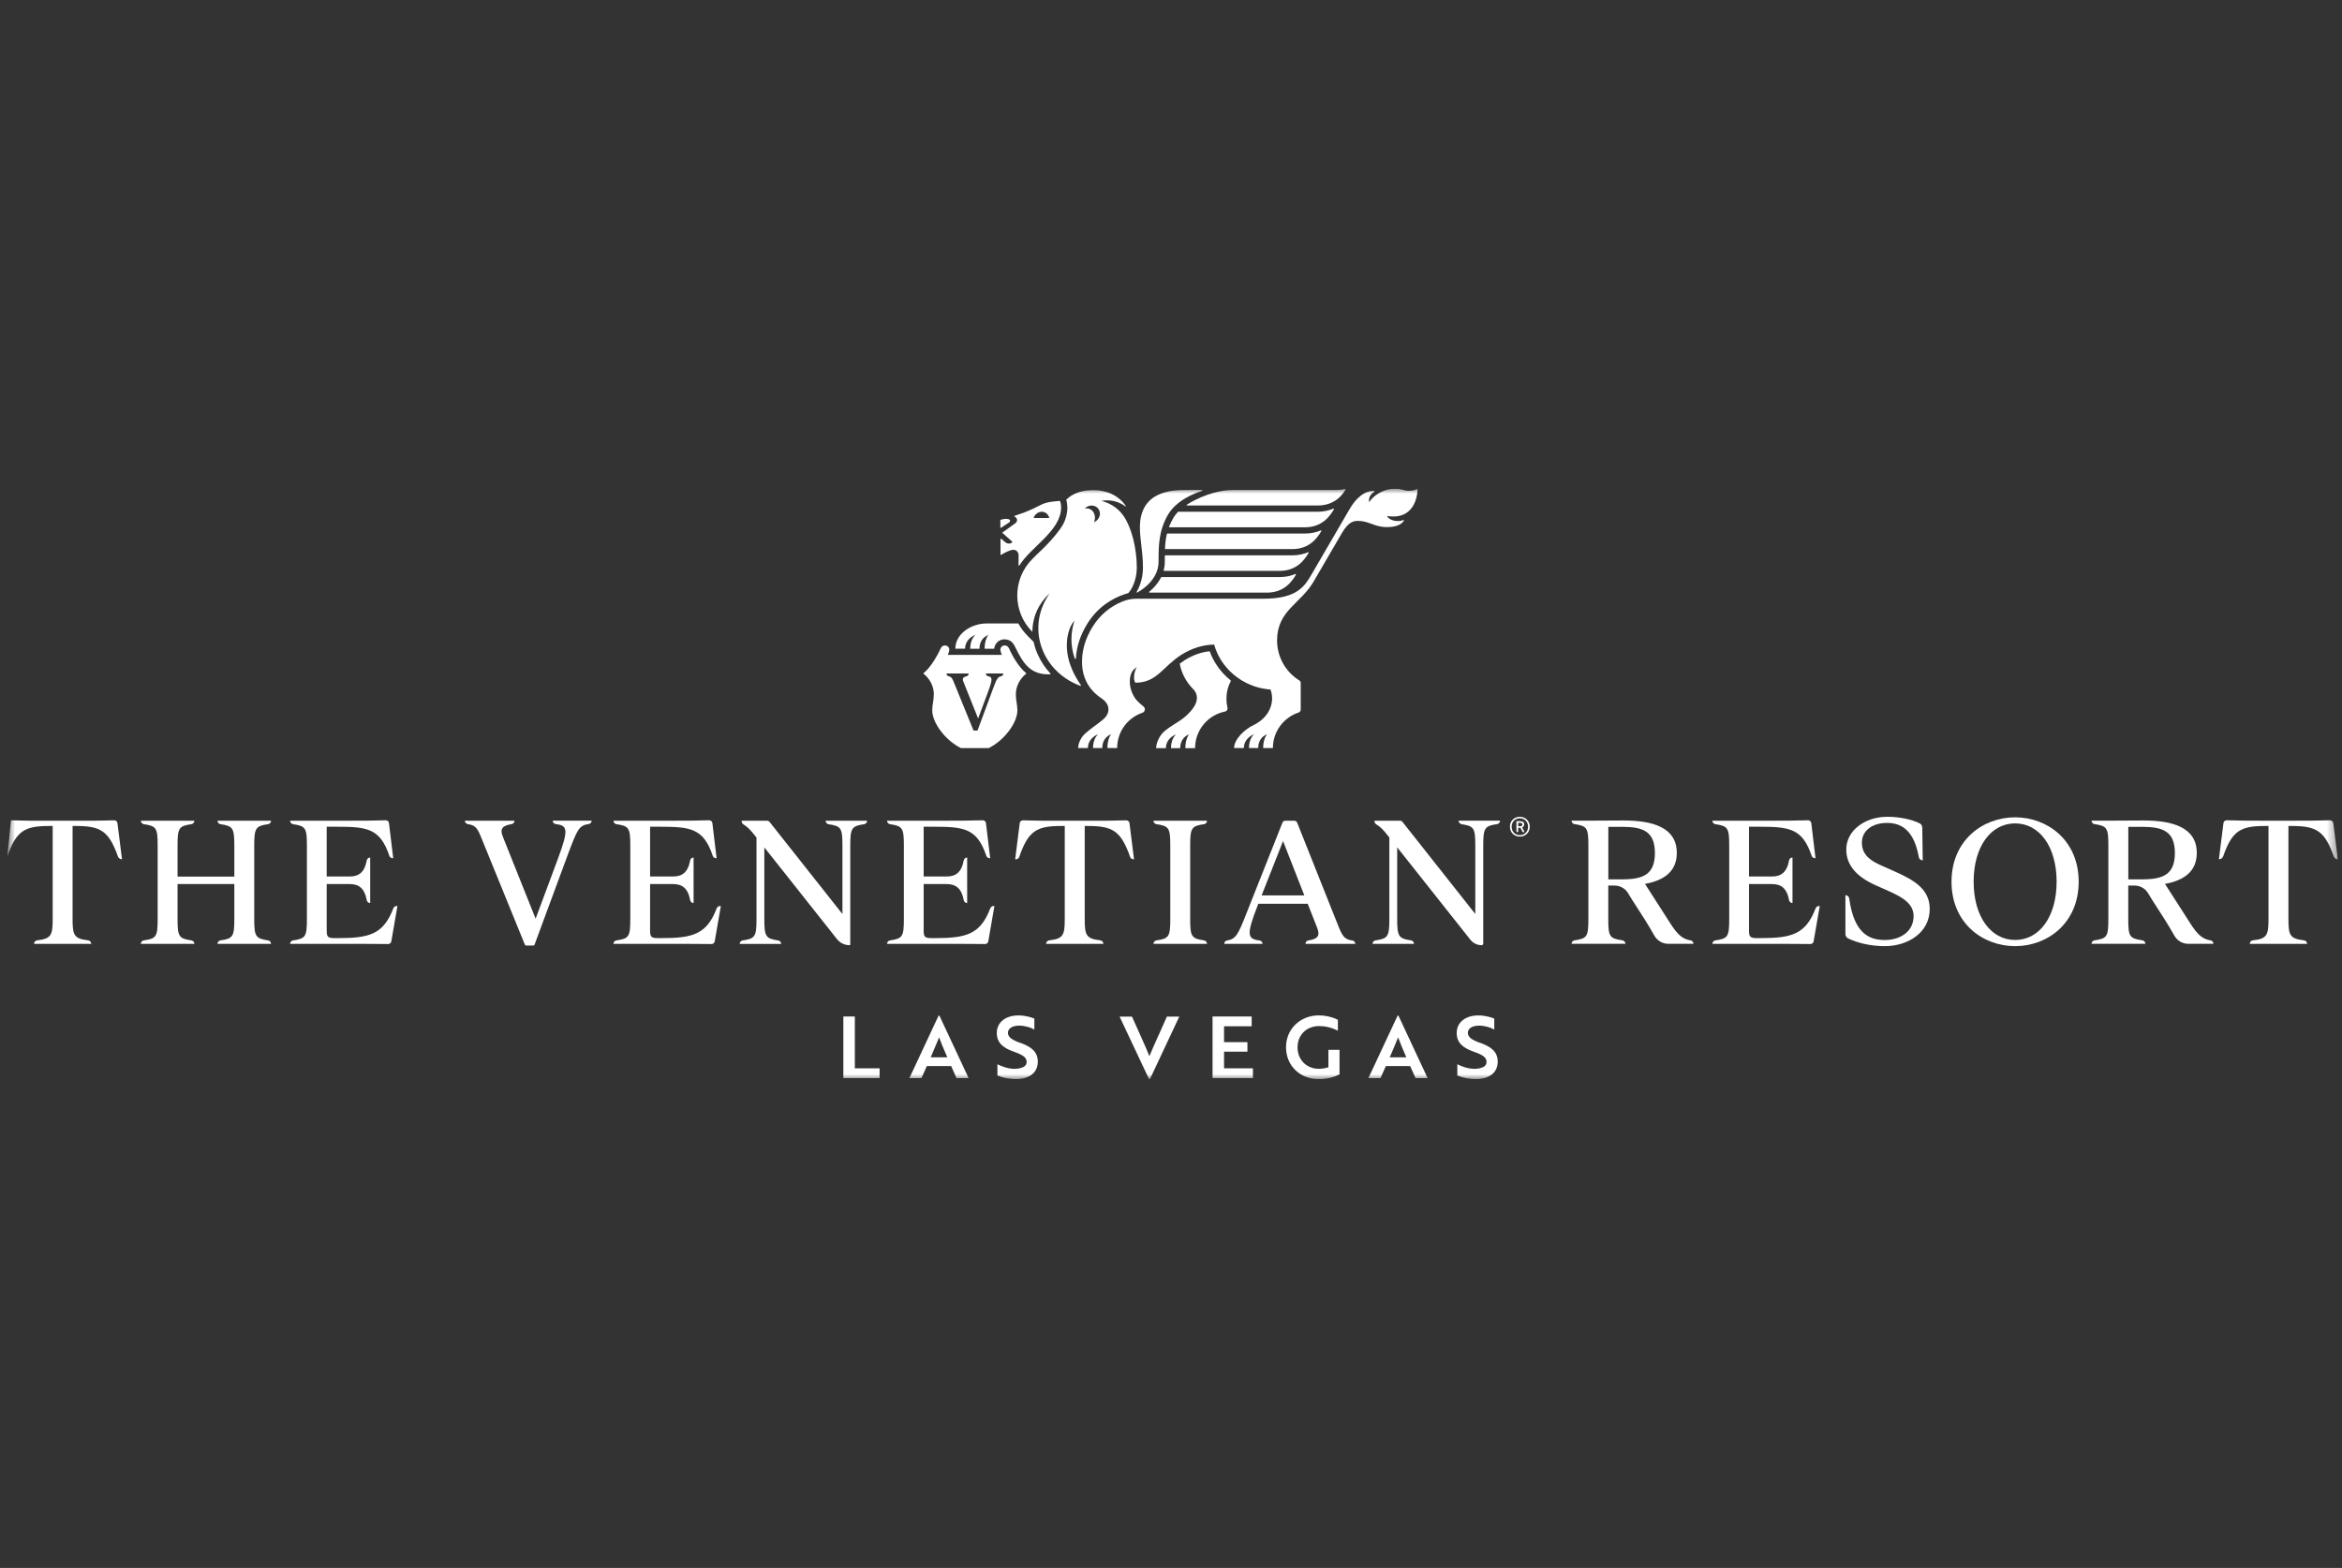 <svg width="230" height="154" viewBox="0 0 230 154" fill="none" xmlns="http://www.w3.org/2000/svg">
<rect x="0" y="0" width="230" height="154" fill="#333333" stroke="none"/>
<g clip-path="url(#clip0_1759_9056)">
<mask id="mask0_1759_9056" style="mask-type:luminance" maskUnits="userSpaceOnUse" x="0" y="48" width="230" height="59">
<path d="M229.585 48H0.72V106H229.585V48Z" fill="white"/>
</mask>
<g mask="url(#mask0_1759_9056)">
<path d="M0.72 84.115C1.598 81.605 2.414 81.127 4.815 81.127H5.174V90.27C5.174 91.86 5.028 92.198 3.651 92.359C3.474 92.379 3.339 92.53 3.339 92.707H8.962C8.962 92.53 8.827 92.379 8.65 92.359C7.273 92.198 7.128 91.86 7.128 90.27V81.127H7.471C9.872 81.127 10.688 81.611 11.581 84.12C11.644 84.286 11.8 84.4 11.982 84.4L11.535 80.847C11.514 80.686 11.374 80.566 11.213 80.572C10.017 80.613 8.702 80.613 7.741 80.613H4.566C3.594 80.613 2.274 80.613 1.078 80.572" fill="white"/>
<path d="M26.324 80.951C26.495 80.925 26.62 80.78 26.62 80.608H21.36C21.36 80.78 21.485 80.925 21.657 80.951C22.868 81.133 23.013 81.325 23.013 83.045V86.099H17.437V83.045C17.437 81.32 17.567 81.128 18.793 80.951C18.965 80.925 19.089 80.78 19.089 80.608H13.83C13.83 80.78 13.955 80.925 14.126 80.951C15.353 81.133 15.483 81.325 15.483 83.045V90.27C15.483 91.995 15.353 92.187 14.126 92.364C13.955 92.39 13.83 92.535 13.83 92.707H19.089C19.089 92.535 18.965 92.39 18.793 92.364C17.567 92.182 17.437 91.99 17.437 90.27V86.832H23.013V90.27C23.013 91.99 22.868 92.187 21.657 92.364C21.485 92.39 21.36 92.535 21.36 92.707H26.62C26.62 92.535 26.495 92.39 26.324 92.364C25.113 92.182 24.967 91.99 24.967 90.27V83.045C24.967 81.325 25.113 81.128 26.324 80.951Z" fill="white"/>
<path d="M38.627 89.211C37.65 91.777 36.267 92.141 33.201 92.141H32.853C32.167 92.141 32.084 91.99 32.084 91.372V86.832H34.339C35.223 86.832 35.805 87.232 36.018 88.411C36.049 88.577 36.189 88.697 36.356 88.697V84.224C36.189 84.224 36.044 84.348 36.018 84.51C35.805 85.689 35.223 86.089 34.339 86.089H32.084V81.2H33.019C36.038 81.2 37.322 81.341 38.237 84.058C38.284 84.198 38.414 84.291 38.564 84.291H38.616L38.2 80.842C38.18 80.681 38.039 80.561 37.878 80.567C36.699 80.608 35.384 80.608 34.412 80.608H28.487C28.487 80.78 28.612 80.925 28.784 80.951C30.01 81.133 30.14 81.325 30.14 83.044V90.27C30.14 91.995 30.01 92.187 28.784 92.364C28.612 92.39 28.487 92.535 28.487 92.707H34.646C35.623 92.707 36.922 92.707 38.117 92.722C38.273 92.722 38.403 92.613 38.429 92.463L39.032 88.987H38.954C38.809 88.987 38.684 89.076 38.632 89.211H38.627Z" fill="white"/>
<path d="M54.576 80.94C55.734 81.081 55.87 81.434 54.804 84.312L52.601 90.234L49.379 82.171C49.062 81.397 49.347 81.091 50.241 80.945C50.408 80.919 50.527 80.779 50.527 80.613L45.652 80.608C45.652 80.774 45.772 80.914 45.938 80.94C46.78 81.07 46.92 81.408 47.373 82.54L51.541 92.774C51.567 92.831 51.624 92.873 51.686 92.873H52.356C52.424 92.873 52.481 92.831 52.502 92.769L55.839 83.74C56.696 81.481 56.862 81.065 57.819 80.935C57.985 80.914 58.104 80.769 58.104 80.603H54.279C54.279 80.769 54.404 80.914 54.57 80.935L54.576 80.94Z" fill="white"/>
<path d="M70.386 89.211C69.409 91.777 68.027 92.141 64.961 92.141H64.612C63.926 92.141 63.843 91.99 63.843 91.372V86.832H66.099C66.982 86.832 67.564 87.232 67.778 88.411C67.809 88.577 67.949 88.697 68.115 88.697V84.224C67.949 84.224 67.803 84.348 67.778 84.51C67.564 85.689 66.982 86.089 66.099 86.089H63.843V81.2H64.779C67.798 81.2 69.082 81.341 69.997 84.058C70.043 84.198 70.173 84.291 70.324 84.291H70.376L69.96 80.842C69.939 80.681 69.799 80.561 69.638 80.567C68.458 80.608 67.143 80.608 66.172 80.608H60.247C60.247 80.78 60.372 80.925 60.543 80.951C61.77 81.133 61.9 81.325 61.9 83.044V90.27C61.9 91.995 61.77 92.187 60.543 92.364C60.372 92.39 60.247 92.535 60.247 92.707H66.406C67.382 92.707 68.682 92.707 69.877 92.722C70.033 92.722 70.163 92.613 70.189 92.463L70.792 88.987H70.714C70.568 88.987 70.444 89.076 70.392 89.211H70.386Z" fill="white"/>
<path d="M83.502 92.753V83.049C83.502 81.33 83.648 81.132 84.859 80.956C85.03 80.93 85.155 80.784 85.155 80.613H81.081C81.081 80.784 81.206 80.93 81.376 80.956C82.603 81.138 82.733 81.33 82.733 83.049V89.777L75.582 80.733C75.525 80.66 75.431 80.613 75.338 80.613H72.838V80.675C72.838 80.8 72.906 80.909 73.01 80.972C73.41 81.205 73.742 81.553 74.226 82.182L74.293 82.265V90.275C74.293 91.995 74.148 92.192 72.937 92.369C72.765 92.395 72.641 92.54 72.641 92.712H76.715C76.715 92.54 76.59 92.395 76.419 92.369C75.208 92.187 75.062 91.995 75.062 90.275V83.231L82.198 92.239C82.494 92.613 82.952 92.836 83.43 92.836C83.476 92.836 83.513 92.8 83.513 92.753H83.502Z" fill="white"/>
<path d="M97.253 89.211C96.276 91.777 94.894 92.141 91.828 92.141H91.479C90.793 92.141 90.71 91.99 90.71 91.372V86.832H92.966C93.849 86.832 94.432 87.232 94.644 88.411C94.675 88.577 94.816 88.697 94.982 88.697V84.224C94.816 84.224 94.671 84.348 94.644 84.51C94.432 85.689 93.849 86.089 92.966 86.089H90.71V81.2H91.646C94.665 81.2 95.949 81.341 96.864 84.058C96.91 84.198 97.04 84.291 97.191 84.291H97.243L96.827 80.842C96.807 80.681 96.666 80.561 96.505 80.567C95.325 80.608 94.011 80.608 93.039 80.608H87.114C87.114 80.78 87.239 80.925 87.41 80.951C88.636 81.133 88.766 81.325 88.766 83.044V90.27C88.766 91.995 88.636 92.187 87.41 92.364C87.239 92.39 87.114 92.535 87.114 92.707H93.272C94.25 92.707 95.549 92.707 96.744 92.722C96.9 92.722 97.03 92.613 97.056 92.463L97.659 88.987H97.581C97.435 88.987 97.311 89.076 97.259 89.211H97.253Z" fill="white"/>
<path d="M106.859 81.127C109.275 81.127 110.086 81.616 110.985 84.166C111.032 84.307 111.166 84.4 111.318 84.4H111.369L110.923 80.847C110.901 80.686 110.761 80.566 110.601 80.572C109.405 80.613 108.09 80.613 107.128 80.613H103.953C102.981 80.613 101.661 80.613 100.466 80.572C100.305 80.566 100.164 80.686 100.144 80.847L99.697 84.4H99.765C99.915 84.4 100.045 84.307 100.097 84.166C100.98 81.616 101.792 81.127 104.208 81.127H104.566V90.27C104.566 91.86 104.421 92.198 103.044 92.359C102.867 92.379 102.732 92.53 102.732 92.707H108.36C108.36 92.53 108.225 92.379 108.049 92.359C106.671 92.198 106.526 91.86 106.526 90.27V81.127H106.869H106.859Z" fill="white"/>
<path d="M118.241 80.951C118.413 80.925 118.537 80.78 118.537 80.608H113.277C113.277 80.78 113.403 80.925 113.574 80.951C114.8 81.133 114.93 81.325 114.93 83.045V90.27C114.93 91.995 114.8 92.187 113.574 92.364C113.403 92.39 113.277 92.535 113.277 92.707H118.537C118.537 92.535 118.413 92.39 118.241 92.364C117.014 92.182 116.884 91.99 116.884 90.27V83.045C116.884 81.32 117.014 81.128 118.241 80.951Z" fill="white"/>
<path d="M132.818 92.38C131.981 92.271 131.799 91.886 131.347 90.738L127.392 80.806C127.346 80.686 127.231 80.608 127.101 80.608H126.233C126.103 80.608 125.989 80.686 125.942 80.806L122.465 89.569C121.597 91.793 121.379 92.239 120.501 92.374C120.345 92.4 120.23 92.535 120.23 92.697V92.707H123.988C123.988 92.535 123.863 92.395 123.697 92.374C122.522 92.229 122.372 91.85 123.484 89.003L123.567 88.769H128.427L129.346 91.107C129.653 91.886 129.456 92.219 128.488 92.369C128.328 92.395 128.208 92.53 128.208 92.691V92.707H133.099C133.099 92.541 132.979 92.4 132.818 92.38ZM123.899 87.948L126.005 82.608L128.093 87.948H123.905H123.899Z" fill="white"/>
<path d="M186.123 85.616L184.705 84.982C183.852 84.598 182.849 84.047 182.849 82.779C182.849 81.512 183.966 80.826 185.318 80.826C186.778 80.826 187.978 81.6 188.441 84.187C188.472 84.369 188.628 84.499 188.815 84.499H188.826L188.779 81.283C188.779 81.107 188.68 80.946 188.524 80.868C187.692 80.452 186.456 80.224 185.354 80.224C183.119 80.224 181.316 81.59 181.316 83.444C181.316 85.044 182.433 86.166 184.205 86.951L185.557 87.553C186.892 88.156 187.927 88.79 187.927 89.974C187.927 91.559 186.539 92.328 185.104 92.328C183.551 92.328 182.075 91.668 181.607 88.25C181.581 88.063 181.42 87.922 181.232 87.922V91.746C181.232 91.922 181.331 92.089 181.493 92.167C182.397 92.613 183.712 92.93 185.104 92.93C187.339 92.93 189.512 91.626 189.512 89.273C189.512 87.372 188.04 86.468 186.123 85.616Z" fill="white"/>
<path d="M197.899 80.276C194.729 80.276 191.652 82.53 191.652 86.603C191.652 90.676 194.724 92.93 197.899 92.93C201.074 92.93 204.14 90.676 204.14 86.603C204.14 82.53 201.07 80.276 197.899 80.276ZM197.899 92.322C195.514 92.322 193.825 90.037 193.825 86.598C193.825 83.159 195.509 80.873 197.899 80.873C200.29 80.873 201.973 83.159 201.973 86.598C201.973 90.037 200.29 92.322 197.899 92.322Z" fill="white"/>
<path d="M217.096 92.369C216.29 92.223 215.827 91.818 215.12 90.722L212.616 86.816C214.45 86.483 215.739 85.615 215.739 83.776C215.739 81.273 213.384 80.587 210.495 80.587C209.83 80.587 208.427 80.603 207.424 80.603H205.402C205.402 80.774 205.527 80.919 205.699 80.945C206.924 81.127 207.055 81.319 207.055 83.039V90.265C207.055 91.99 206.924 92.182 205.699 92.358C205.527 92.384 205.402 92.53 205.402 92.701H210.693C210.693 92.53 210.567 92.384 210.397 92.358C209.139 92.177 209.009 91.99 209.009 90.281V86.977H209.617C210.168 86.977 210.677 87.262 210.958 87.735C211.16 88.073 211.405 88.478 211.727 88.966L212.594 90.317C212.912 90.821 213.254 91.397 213.536 91.896C213.816 92.395 214.336 92.701 214.907 92.701H217.371V92.691C217.371 92.525 217.251 92.389 217.09 92.364L217.096 92.369ZM210.365 86.369H209.014V81.21H210.365C212.402 81.21 213.587 81.647 213.587 83.782C213.587 85.917 212.402 86.369 210.365 86.369Z" fill="white"/>
<path d="M229.137 80.842C229.115 80.681 228.975 80.561 228.814 80.567C227.619 80.608 226.304 80.608 225.342 80.608H222.167C221.195 80.608 219.875 80.608 218.68 80.567C218.519 80.561 218.378 80.681 218.358 80.842L217.911 84.395H217.927C218.103 84.395 218.265 84.281 218.327 84.115C219.205 81.606 220.021 81.128 222.422 81.128H222.781V90.27C222.781 91.865 222.635 92.203 221.242 92.359C221.076 92.38 220.946 92.52 220.946 92.691V92.707H226.574C226.574 92.53 226.44 92.38 226.262 92.359C224.885 92.198 224.739 91.86 224.739 90.27V81.128H225.083C227.483 81.128 228.299 81.611 229.194 84.12C229.256 84.286 229.412 84.4 229.593 84.4L229.147 80.847L229.137 80.842Z" fill="white"/>
<path d="M143.527 80.951C144.754 81.132 144.884 81.325 144.884 83.044V89.771L137.733 80.727C137.675 80.654 137.582 80.608 137.489 80.608H134.989V80.67C134.989 80.795 135.056 80.904 135.16 80.966C135.561 81.2 135.893 81.548 136.377 82.177L136.444 82.26V90.27C136.444 91.99 136.298 92.187 135.087 92.364C134.916 92.39 134.791 92.535 134.791 92.707H138.866C138.866 92.535 138.741 92.39 138.57 92.364C137.359 92.182 137.213 91.99 137.213 90.27V83.226L144.406 92.306C144.671 92.639 145.076 92.836 145.502 92.836C145.591 92.836 145.664 92.769 145.664 92.68V83.039C145.664 81.319 145.809 81.122 147.02 80.945C147.191 80.919 147.316 80.774 147.316 80.603H143.242C143.242 80.774 143.366 80.919 143.538 80.945L143.527 80.951Z" fill="white"/>
<path d="M178.307 89.211C177.329 91.777 175.947 92.141 172.881 92.141H172.533C171.847 92.141 171.764 91.99 171.764 91.372V86.832H174.019C174.902 86.832 175.484 87.232 175.698 88.411C175.729 88.577 175.869 88.697 176.035 88.697V84.224C175.869 84.224 175.723 84.348 175.698 84.51C175.484 85.689 174.902 86.089 174.019 86.089H171.764V81.2H172.699C175.718 81.2 177.002 81.341 177.916 84.058C177.964 84.198 178.094 84.291 178.244 84.291H178.296L177.88 80.842C177.859 80.681 177.719 80.561 177.558 80.567C176.379 80.608 175.064 80.608 174.092 80.608H168.167C168.167 80.78 168.292 80.925 168.463 80.951C169.69 81.133 169.82 81.325 169.82 83.044V90.27C169.82 91.995 169.69 92.187 168.463 92.364C168.292 92.39 168.167 92.535 168.167 92.707H174.325C175.303 92.707 176.602 92.707 177.797 92.722C177.953 92.722 178.083 92.613 178.109 92.463L178.712 88.987H178.634C178.489 88.987 178.363 89.076 178.312 89.211H178.307Z" fill="white"/>
<path d="M166.03 92.369C165.224 92.223 164.762 91.818 164.055 90.722L161.55 86.816C163.385 86.483 164.673 85.615 164.673 83.776C164.673 81.273 162.32 80.587 159.43 80.587C158.765 80.587 157.362 80.603 156.358 80.603H154.337C154.337 80.774 154.462 80.919 154.633 80.945C155.86 81.127 155.989 81.319 155.989 83.039V90.265C155.989 91.99 155.86 92.182 154.633 92.358C154.462 92.384 154.337 92.53 154.337 92.701H159.627C159.627 92.53 159.503 92.384 159.331 92.358C158.073 92.177 157.944 91.99 157.944 90.281V86.977H158.551C159.102 86.977 159.612 87.262 159.892 87.735C160.095 88.073 160.339 88.478 160.661 88.966L161.53 90.317C161.846 90.821 162.19 91.397 162.47 91.896C162.751 92.395 163.271 92.701 163.842 92.701H166.305V92.691C166.305 92.525 166.186 92.389 166.025 92.364L166.03 92.369ZM159.3 86.369H157.949V81.21H159.3C161.337 81.21 162.522 81.647 162.522 83.782C162.522 85.917 161.337 86.369 159.3 86.369Z" fill="white"/>
<path d="M83.951 99.839H82.823V105.891H86.383V104.93H83.951V99.839Z" fill="white"/>
<path d="M92.177 99.751L89.309 105.891H90.493L91.023 104.706H93.409L93.939 105.891H95.124L92.255 99.751H92.172H92.177ZM91.403 103.849C91.647 103.293 91.886 102.717 92.094 102.208C92.14 102.099 92.182 101.989 92.224 101.886C92.437 102.462 92.691 103.075 93.035 103.849H91.397H91.403Z" fill="white"/>
<path d="M100.189 102.431C99.316 102.114 98.988 101.844 98.988 101.434C98.988 101.023 99.419 100.737 100.085 100.737C100.64 100.737 101.207 100.914 101.519 101.091L101.582 101.122V100.047L101.555 100.036C101.384 99.963 100.776 99.735 100.012 99.735C98.744 99.735 97.892 100.426 97.892 101.449C97.892 102.473 98.572 102.945 99.596 103.309C100.527 103.636 100.823 103.886 100.823 104.322C100.823 104.691 100.469 104.852 100.173 104.919C100.022 104.961 99.83 104.982 99.585 104.982C98.905 104.961 98.307 104.706 98.011 104.556L97.954 104.524V105.636L97.98 105.647C98.489 105.86 99.149 105.989 99.747 105.989C101.108 105.989 101.919 105.35 101.919 104.275C101.919 103.267 101.233 102.805 100.199 102.421L100.189 102.431Z" fill="white"/>
<path d="M113.756 101.725C113.444 102.421 113.122 103.143 112.877 103.74C112.669 103.211 112.446 102.702 112.186 102.125C112.118 101.974 112.051 101.824 111.983 101.663L111.167 99.85H109.951L112.851 106.005C112.883 106.005 112.887 106.005 112.924 106.005L115.813 99.85H114.597L113.76 101.73L113.756 101.725Z" fill="white"/>
<path d="M120.209 103.294H122.505V102.359H120.209V100.8H122.922V99.839H119.081V105.891H123.046V104.93H120.209V103.294Z" fill="white"/>
<path d="M130.464 104.821C130.22 104.909 129.835 104.977 129.518 104.977C128.307 104.977 127.429 104.088 127.429 102.868C127.429 101.647 128.307 100.779 129.56 100.779C130.168 100.779 130.745 100.92 131.332 101.205L131.389 101.231V100.161L131.369 100.151C130.802 99.876 130.168 99.73 129.524 99.73C127.683 99.73 126.296 101.075 126.296 102.862C126.296 104.649 127.647 105.995 129.513 105.995C130.225 105.995 130.999 105.818 131.529 105.533L131.55 105.522V103.112H130.459V104.816L130.464 104.821Z" fill="white"/>
<path d="M137.255 99.751L134.387 105.891H135.572L136.102 104.706H138.487L139.017 105.891H140.202L137.334 99.751H137.251H137.255ZM136.481 103.849C136.726 103.293 136.965 102.717 137.172 102.208C137.219 102.099 137.261 101.989 137.302 101.886C137.516 102.462 137.77 103.075 138.113 103.849H136.476H136.481Z" fill="white"/>
<path d="M145.354 102.431C144.481 102.114 144.153 101.844 144.153 101.434C144.153 101.023 144.584 100.737 145.25 100.737C145.805 100.737 146.372 100.914 146.684 101.091L146.747 101.122V100.047L146.72 100.036C146.549 99.963 145.941 99.735 145.177 99.735C143.909 99.735 143.057 100.426 143.057 101.449C143.057 102.473 143.737 102.945 144.761 103.309C145.692 103.636 145.988 103.886 145.988 104.322C145.988 104.691 145.635 104.852 145.338 104.919C145.187 104.961 144.995 104.982 144.75 104.982C144.07 104.961 143.472 104.706 143.176 104.556L143.119 104.524V105.636L143.145 105.647C143.654 105.86 144.314 105.989 144.912 105.989C146.273 105.989 147.085 105.35 147.085 104.275C147.085 103.267 146.398 102.805 145.364 102.421L145.354 102.431Z" fill="white"/>
<path d="M149.262 80.224C148.716 80.224 148.284 80.624 148.284 81.2C148.284 81.777 148.721 82.172 149.262 82.172C149.802 82.172 150.233 81.777 150.233 81.2C150.233 80.624 149.797 80.224 149.262 80.224ZM149.262 82.026C148.804 82.026 148.451 81.689 148.451 81.2C148.451 80.712 148.809 80.374 149.262 80.374C149.714 80.374 150.067 80.707 150.067 81.2C150.067 81.694 149.719 82.026 149.262 82.026Z" fill="white"/>
<path d="M149.683 80.977C149.683 80.702 149.495 80.655 149.183 80.655H148.924V81.72H149.095V81.304H149.256C149.256 81.304 149.298 81.304 149.313 81.304L149.531 81.725H149.724L149.485 81.268C149.62 81.211 149.683 81.102 149.683 80.982V80.977ZM149.251 81.149H149.095V80.816H149.24C149.391 80.816 149.505 80.847 149.505 80.982C149.505 81.097 149.428 81.154 149.251 81.154V81.149Z" fill="white"/>
<path d="M117.294 69.371C117.055 69.751 116.753 70.067 116.421 70.364C116.072 70.67 115.682 70.909 115.293 71.153C114.934 71.377 114.586 71.61 114.274 71.896C113.833 72.306 113.541 73.013 113.541 73.481H114.497C114.497 72.857 114.903 72.374 115.506 72.12C115.506 72.12 114.997 72.514 114.997 73.481H115.906C115.906 72.857 116.182 72.374 116.784 72.12C116.784 72.12 116.41 72.514 116.41 73.481H117.366C117.366 73.439 117.366 73.397 117.366 73.361C117.423 71.636 118.671 70.213 120.313 69.886C120.485 69.849 120.588 69.678 120.546 69.507C120.479 69.236 120.443 68.951 120.443 68.66C120.443 68.036 120.583 67.439 120.864 66.93C120.884 66.888 120.874 66.841 120.843 66.816C119.898 66.047 119.195 65.065 118.796 63.964C117.969 64.052 117.148 64.343 116.363 64.831C116.192 64.94 116.02 65.06 115.859 65.184C116.041 66.161 116.498 66.992 117.19 67.699C117.476 67.99 117.59 68.348 117.527 68.753C117.491 68.977 117.408 69.179 117.288 69.366L117.294 69.371Z" fill="white"/>
<path d="M137.87 51.148C137.89 51.112 137.854 51.065 137.812 51.081C137.703 51.122 137.526 51.179 137.313 51.179C136.45 51.179 136.206 50.686 136.206 50.686C136.206 50.686 136.554 50.733 136.819 50.733C139.012 50.733 139.2 48.535 139.215 48.078C139.215 48.042 139.179 48.021 139.148 48.037C139.034 48.099 138.769 48.208 138.337 48.208C137.906 48.208 137.573 47.995 137.074 47.995C135.692 47.995 134.767 48.821 134.455 49.335C134.367 48.743 134.746 48.437 134.964 48.307C135.006 48.286 134.99 48.224 134.944 48.218C134.242 48.187 133.696 48.593 133.296 48.987C132.917 49.361 132.657 49.803 132.386 50.265C131.695 51.455 129.575 55.096 128.837 56.364C128.13 57.574 127.413 58.806 124.066 58.806H111.603C111.121 58.806 110.643 58.904 110.195 59.091C109 59.595 108.018 60.4 107.296 61.569C106.579 62.728 106.188 63.98 106.271 65.356C106.308 65.907 106.438 66.437 106.682 66.935C107.025 67.632 107.545 68.172 108.184 68.598C108.278 68.66 108.371 68.733 108.454 68.811C109.037 69.356 108.928 70.042 108.537 70.468C108.387 70.634 108.199 70.78 108.018 70.92C107.535 71.284 107.041 71.637 106.583 72.037C106.173 72.395 105.882 72.998 105.882 73.471H106.838C106.838 72.847 107.243 72.364 107.846 72.109C107.815 72.135 107.342 72.535 107.342 73.471H108.252C108.252 72.847 108.527 72.364 109.13 72.109C109.13 72.109 108.756 72.504 108.756 73.471H109.712C109.712 71.86 110.746 70.499 112.191 70.006C112.456 69.917 112.518 69.569 112.3 69.393C112.113 69.242 111.915 69.07 111.744 68.904C111.224 68.385 110.954 67.59 110.954 66.977C110.954 66.364 111.115 65.834 111.645 65.528C111.422 65.834 111.235 66.681 111.495 67.055C113.158 67.055 113.88 66.078 114.79 65.273C115.189 64.92 115.59 64.577 116.042 64.296C117.014 63.694 118.079 63.33 119.238 63.309C119.898 65.689 122.06 67.45 124.549 67.704C124.622 67.709 124.695 67.72 124.768 67.725C124.867 67.959 124.924 68.27 124.929 68.582C124.929 69.585 124.342 70.618 123.115 71.211C122.206 71.652 121.198 72.613 121.198 73.471H122.154C122.154 72.847 122.559 72.364 123.162 72.109C123.131 72.135 122.658 72.535 122.658 73.471H123.567C123.567 72.847 123.843 72.364 124.446 72.109C124.446 72.109 124.051 72.504 124.051 73.471H125.007C125.007 71.844 126.067 70.468 127.532 69.985C127.657 69.943 127.74 69.829 127.74 69.694V67.086C127.74 66.982 127.688 66.883 127.595 66.826C126.285 66.011 125.418 64.561 125.418 62.904C125.418 59.964 127.72 59.325 129.014 57.107C129.851 55.668 131.118 53.507 131.763 52.39C132.475 51.154 133.031 51.164 133.39 51.164C134.45 51.164 134.98 51.772 136.191 51.772C137.266 51.772 137.698 51.434 137.87 51.133V51.148Z" fill="white"/>
<path d="M111.628 58.135C111.603 58.176 111.65 58.223 111.691 58.197C112.33 57.839 113.78 56.826 113.78 55.158C113.78 53.626 113.78 52.161 114.695 50.571C115.532 49.127 117.32 48.441 118.047 48.218C118.099 48.202 118.084 48.13 118.031 48.13H116.498C115.277 48.13 111.946 48.13 111.946 51.797C111.946 53.023 112.247 54.218 112.247 55.75C112.247 56.94 111.816 57.813 111.628 58.14V58.135Z" fill="white"/>
<path d="M98.315 51.834C98.658 51.605 99.074 51.335 99.094 51.32C99.266 51.195 99.287 50.961 98.762 50.961C98.627 50.961 98.414 51.003 98.242 51.065V51.798C98.242 51.834 98.284 51.855 98.315 51.834Z" fill="white"/>
<path d="M116.579 49.652H129.374C131.104 49.652 131.837 48.592 132.133 48.099C132.154 48.063 132.123 48.021 132.082 48.031C131.687 48.13 131.125 48.13 131.125 48.13H121.058C119.365 48.13 117.567 48.92 116.558 49.569C116.522 49.595 116.538 49.652 116.584 49.652H116.579Z" fill="white"/>
<path d="M131.003 50.021C131.025 49.985 130.989 49.938 130.947 49.959C130.521 50.141 129.995 50.265 129.367 50.265H115.73C115.73 50.265 115.678 50.276 115.662 50.296C115.496 50.473 115.35 50.665 115.226 50.878C115.06 51.169 114.924 51.45 114.815 51.73C114.805 51.761 114.825 51.792 114.857 51.792H128.14C129.865 51.792 130.619 50.67 130.999 50.026L131.003 50.021Z" fill="white"/>
<path d="M129.762 52.161C129.783 52.125 129.746 52.078 129.705 52.099C129.279 52.281 128.753 52.405 128.125 52.405H114.644C114.644 52.405 114.602 52.421 114.597 52.441C114.482 52.919 114.431 53.397 114.41 53.886C114.41 53.912 114.431 53.932 114.456 53.932H126.904C128.629 53.932 129.382 52.81 129.762 52.166V52.161Z" fill="white"/>
<path d="M128.518 54.302C128.539 54.265 128.503 54.218 128.461 54.239C128.035 54.421 127.51 54.546 126.881 54.546H114.44C114.44 54.546 114.393 54.566 114.393 54.593C114.393 54.774 114.393 54.956 114.393 55.143V55.164C114.393 55.47 114.351 55.751 114.284 56.016C114.279 56.047 114.3 56.073 114.326 56.073H125.654C127.38 56.073 128.134 54.951 128.513 54.307L128.518 54.302Z" fill="white"/>
<path d="M127.22 56.374C126.794 56.556 126.269 56.681 125.64 56.681H114.092C114.056 56.681 114.025 56.702 114.009 56.733C113.708 57.32 113.271 57.788 112.861 58.13C112.829 58.156 112.851 58.208 112.892 58.208H124.414C126.139 58.208 126.893 57.086 127.272 56.442C127.293 56.406 127.257 56.359 127.215 56.38L127.22 56.374Z" fill="white"/>
<path d="M91.703 68.219C91.703 68.852 91.552 69.185 91.552 69.777C91.552 70.935 92.758 72.665 94.364 73.476H97.103C98.713 72.665 99.914 70.93 99.914 69.777C99.914 69.185 99.764 68.852 99.764 68.219C99.764 67.019 100.564 66.338 100.766 66.182C100.793 66.167 100.793 66.13 100.766 66.109C99.997 65.491 99.343 64.234 99.218 63.954C99.098 63.704 99.025 63.398 98.662 63.398C98.329 63.398 98.178 63.709 98.272 63.995C98.324 64.151 98.387 64.322 98.387 64.322H93.085C93.085 64.322 93.148 64.151 93.2 63.995C93.293 63.709 93.138 63.398 92.81 63.398C92.441 63.398 92.373 63.709 92.254 63.954C92.124 64.229 91.474 65.491 90.706 66.109C90.684 66.13 90.679 66.161 90.706 66.182C90.913 66.338 91.708 67.019 91.708 68.219H91.703ZM92.945 66.146H95.128V66.156C95.128 66.286 95.04 66.4 94.914 66.426C94.582 66.499 94.483 66.639 94.613 66.961L96.058 70.572L97.046 67.917C97.492 66.712 97.466 66.494 97.046 66.421C96.915 66.4 96.817 66.281 96.817 66.151H98.532C98.532 66.281 98.444 66.395 98.314 66.421C97.96 66.494 97.867 66.722 97.513 67.663L96.001 71.751H95.606L93.719 67.122C93.533 66.655 93.464 66.489 93.163 66.421C93.039 66.395 92.95 66.281 92.95 66.151L92.945 66.146Z" fill="white"/>
<path d="M95.791 62.358C95.791 62.358 95.281 62.753 95.281 63.719H96.191C96.191 63.096 96.467 62.613 97.069 62.358C97.069 62.358 96.695 62.753 96.695 63.719H97.636C97.656 63.538 97.719 63.361 97.828 63.21C98.02 62.946 98.322 62.795 98.66 62.795C99.371 62.795 99.606 63.371 99.725 63.605C100.422 64.992 101.097 66.317 103.129 66.229C103.17 66.229 103.186 66.182 103.16 66.151C102.656 65.616 102.24 65.003 101.933 64.327C101.741 63.912 101.601 63.48 101.508 63.044L100.957 62.493C100.578 62.114 100.26 61.693 100.005 61.236H96.893C95.36 61.236 93.821 62.265 93.821 63.714H94.778C94.778 63.091 95.183 62.608 95.785 62.353L95.791 62.358Z" fill="white"/>
<path d="M104.792 50.281C104.715 50.883 104.496 51.423 104.142 51.917C103.555 52.738 102.874 53.47 102.142 54.161C101.887 54.4 101.627 54.644 101.388 54.899C99.408 56.878 99.408 60.088 101.388 62.068C101.388 60.561 102.043 59.211 103.087 58.281C102.812 58.665 102.578 59.086 102.396 59.538C101.133 62.665 102.786 66.14 106.096 67.361C106.138 67.377 106.175 67.33 106.149 67.294C105.634 66.54 104.772 65.138 104.772 63.403C104.772 61.668 105.52 60.961 105.52 60.961C105.52 60.961 105.223 61.808 105.223 62.795C105.223 63.366 105.328 64.109 105.567 64.712C105.588 64.712 105.603 64.707 105.608 64.707C105.608 64.707 105.608 64.707 105.614 64.707C105.614 64.707 105.614 64.707 105.618 64.707C105.624 64.707 105.639 64.707 105.66 64.701C105.717 63.528 106.092 62.374 106.778 61.268C107.698 59.782 109.049 58.764 110.795 58.255C110.816 58.249 110.831 58.239 110.841 58.218L111.044 57.943C111.044 57.943 111.642 57.065 111.642 55.761C111.642 53.74 111.076 51.735 110.353 50.696C109.849 49.948 109.065 49.423 108.17 49.195C108.347 49.159 108.534 49.143 108.721 49.143C109.397 49.143 110.026 49.366 110.529 49.74C110.551 49.756 110.582 49.73 110.566 49.704C109.875 48.675 108.706 48.14 107.38 48.14C106.351 48.14 105.421 48.395 104.73 49.06C104.719 49.07 104.715 49.091 104.719 49.107C104.751 49.221 104.875 49.699 104.798 50.296L104.792 50.281ZM107.469 49.694C107.895 49.824 108.129 50.301 107.973 50.727C107.884 50.982 107.708 51.164 107.448 51.299C107.463 51.231 107.474 51.184 107.489 51.138C107.552 50.92 107.546 50.701 107.469 50.488C107.349 50.146 107.058 49.933 106.694 49.927C106.637 49.927 106.575 49.927 106.518 49.927C106.803 49.699 107.115 49.59 107.469 49.699V49.694Z" fill="white"/>
<path d="M98.315 54.499C98.528 54.369 99.162 54 99.515 54C99.817 54 100.03 54.234 100.03 54.54V55.512C100.03 55.559 100.087 55.574 100.113 55.538C101.194 53.751 104.208 52.13 104.208 49.844C104.208 49.559 104.157 49.361 104.125 49.263C104.115 49.221 104.073 49.195 104.031 49.2C101.833 49.361 102.525 49.74 99.614 50.675C99.593 50.681 99.588 50.712 99.614 50.722C99.708 50.769 99.884 50.888 99.884 51.07C99.884 51.174 99.848 51.288 99.698 51.403C99.526 51.533 98.611 52.187 98.45 52.301C98.434 52.312 98.434 52.327 98.45 52.343C98.57 52.452 99.006 52.842 99.115 52.94C99.209 53.029 99.333 53.138 99.443 53.236C99.354 53.314 99.234 53.392 99.094 53.392C98.918 53.392 98.756 53.288 98.668 53.211C98.528 53.086 98.45 53.018 98.335 52.92C98.305 52.894 98.258 52.92 98.258 52.956V54.468C98.258 54.504 98.299 54.525 98.325 54.509L98.315 54.499ZM102.296 50.265C102.701 50.265 102.961 50.535 103.044 50.878H101.511C101.558 50.613 101.906 50.265 102.29 50.265H102.296Z" fill="white"/>
</g>
</g>
<defs>
<clipPath id="clip0_1759_9056">
<rect width="228.865" height="58" fill="white" transform="translate(0.717 48)"/>
</clipPath>
</defs>
</svg>
